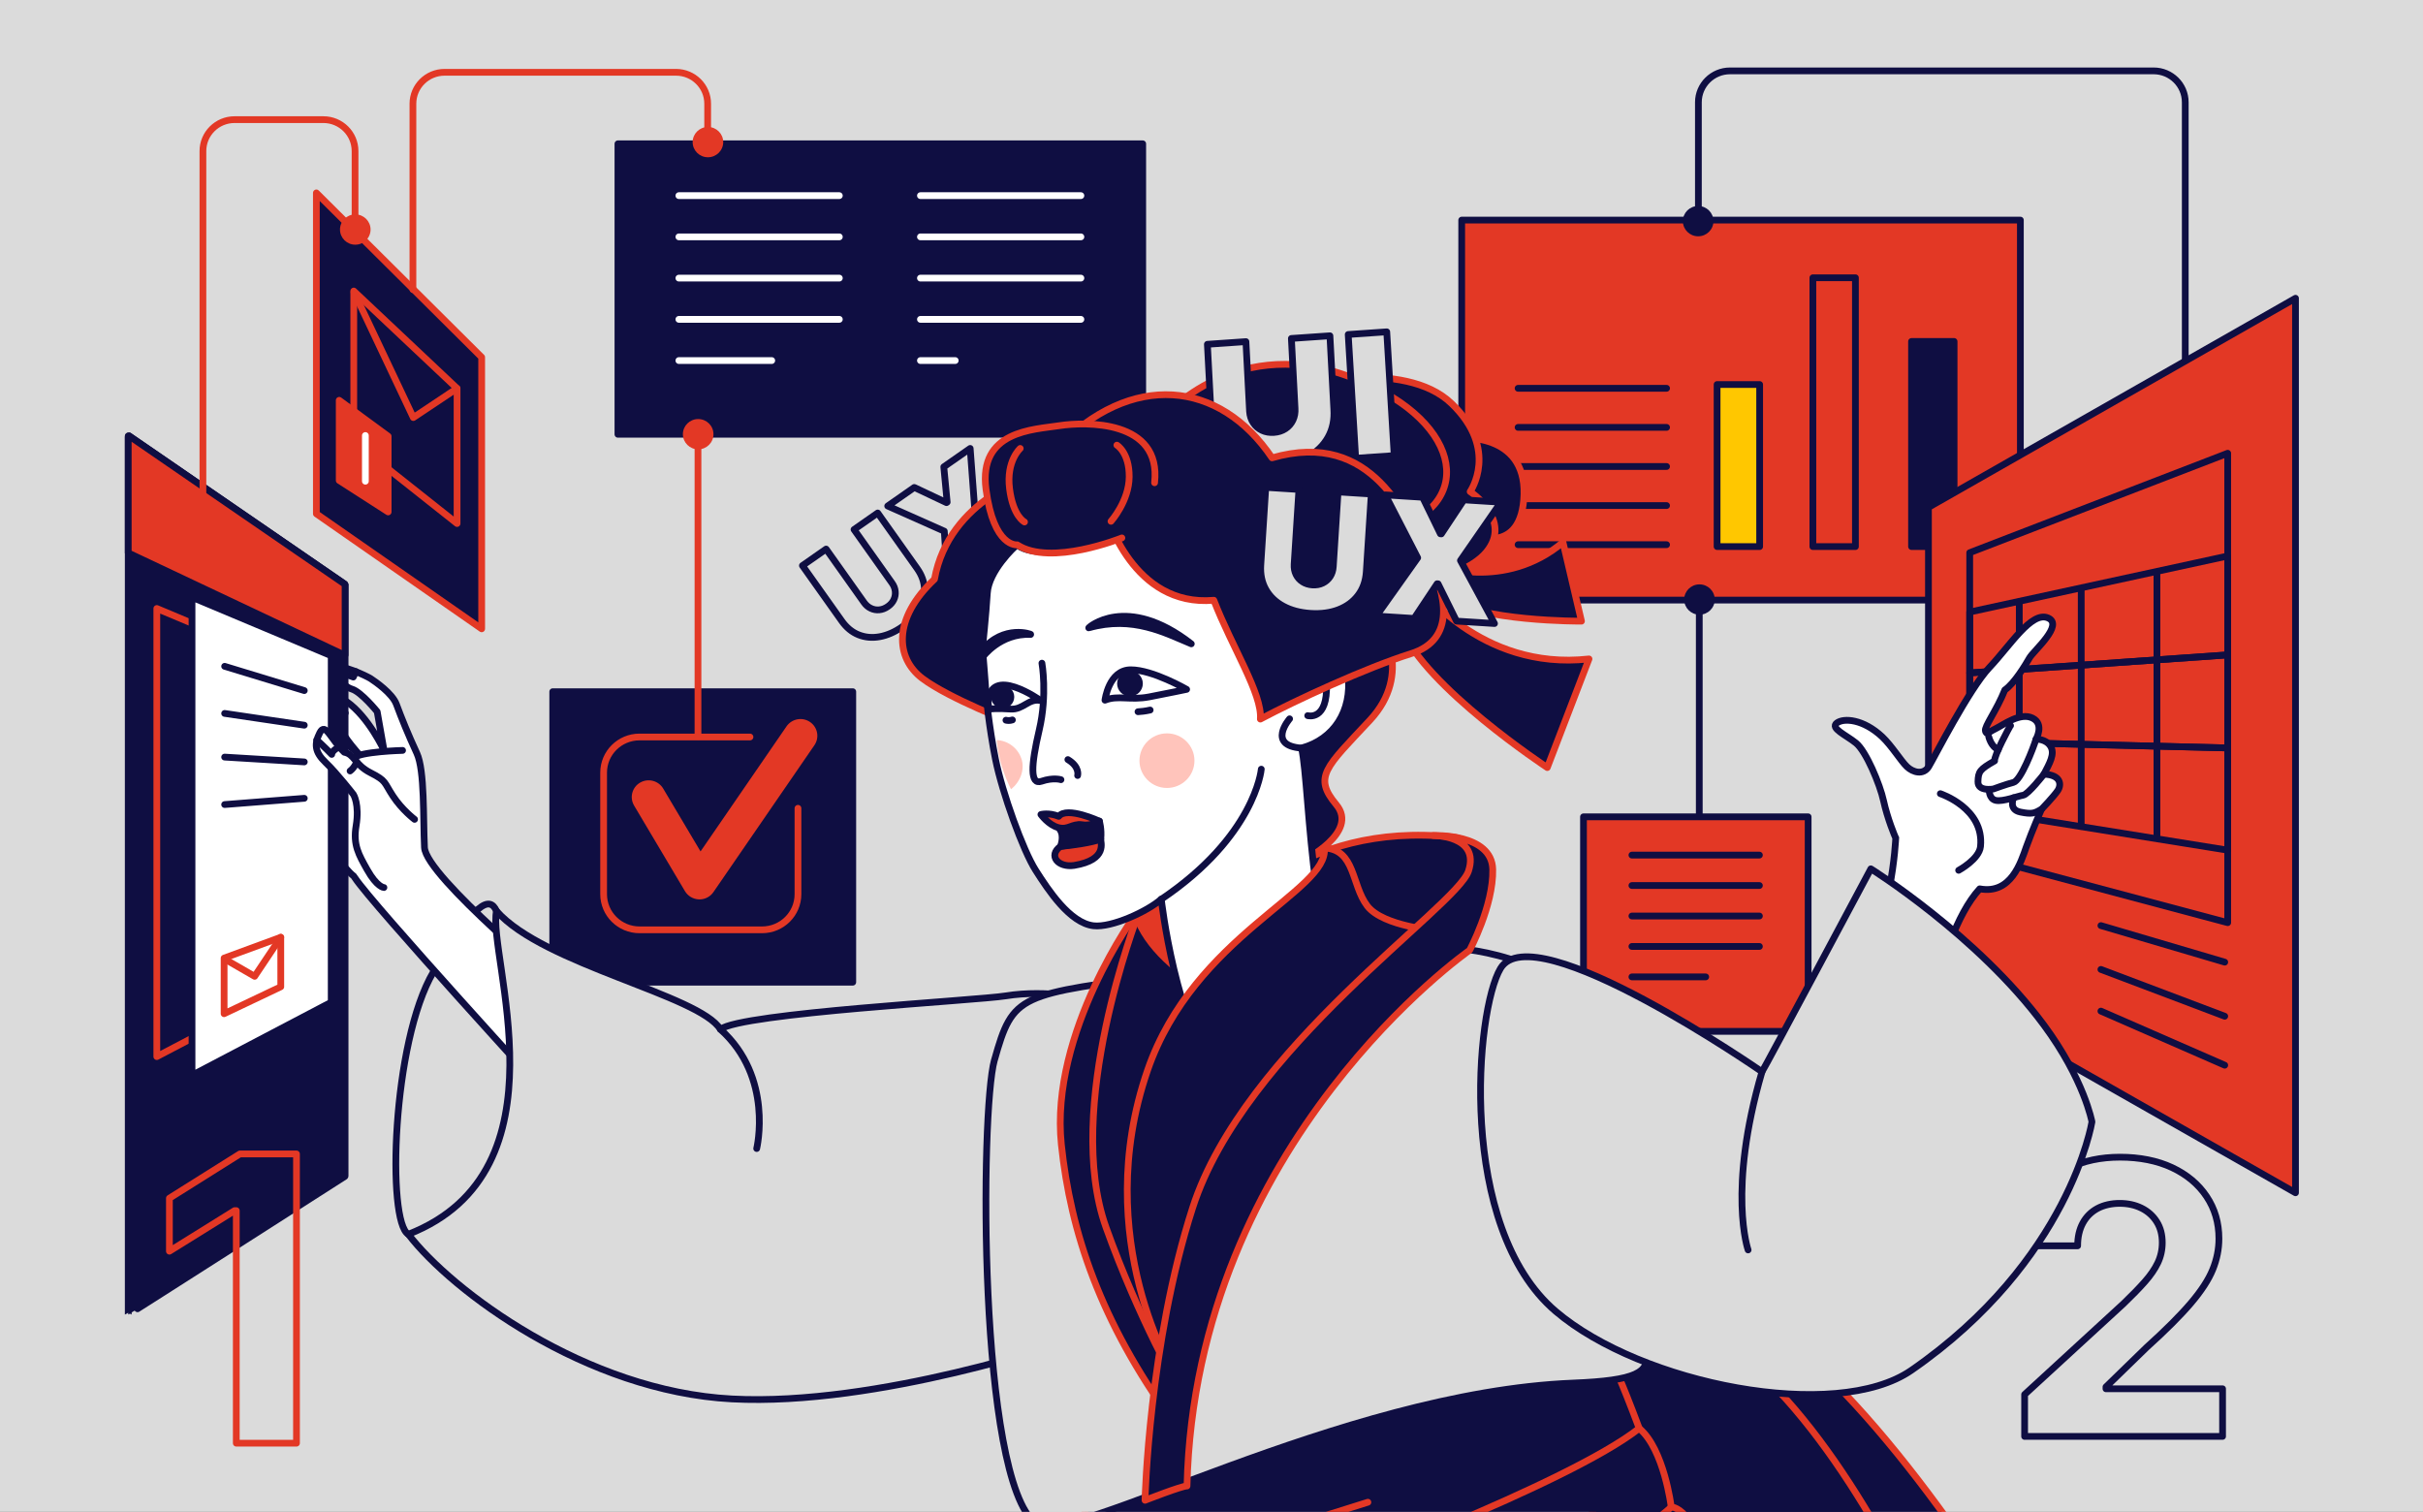<svg width="718" height="448" viewBox="0 0 718 448" fill="none" xmlns="http://www.w3.org/2000/svg">
<rect x="0" y="0" width="718" height="448" fill="#333333" stroke="none"/>
<g clip-path="url(#clip0_182_7130)">
<rect width="718" height="448" fill="#DBDBDB"/>
<path d="M599.948 425.641V413.211L629.238 386.311C631.728 383.921 633.828 381.771 635.528 379.851C637.228 377.941 638.518 376.061 639.408 374.211C640.288 372.361 640.738 370.361 640.738 368.211C640.738 365.821 640.188 363.751 639.088 362.011C637.988 360.271 636.488 358.931 634.588 357.991C632.688 357.051 630.528 356.581 628.118 356.581C625.708 356.581 623.408 357.081 621.528 358.091C619.658 359.101 618.208 360.551 617.188 362.431C616.168 364.321 615.658 366.561 615.658 369.161H599.148C599.148 363.821 600.368 359.181 602.808 355.251C605.248 351.321 608.658 348.281 613.048 346.121C617.438 343.971 622.498 342.891 628.238 342.891C633.978 342.891 639.268 343.921 643.648 345.981C648.028 348.041 651.438 350.891 653.868 354.531C656.308 358.171 657.528 362.341 657.528 367.041C657.528 370.121 656.918 373.161 655.698 376.171C654.478 379.171 652.318 382.501 649.208 386.151C646.098 389.801 641.718 394.181 636.068 399.281L624.058 410.961V411.521H658.608V425.631H599.958L599.948 425.641Z" stroke="#0F0E42" stroke-width="2" stroke-linecap="round" stroke-linejoin="round"/>
<path d="M252.699 204.961H163.789V291.041H252.699V204.961Z" fill="#0F0E42" stroke="#0F0E42" stroke-width="2" stroke-linecap="round" stroke-linejoin="round"/>
<path d="M236.459 239.513V264.963C236.459 270.793 231.699 275.523 225.819 275.523H189.509C183.629 275.523 178.869 270.793 178.869 264.963V228.943C178.869 223.113 183.629 218.383 189.509 218.383H222.239" stroke="#E33825" stroke-width="2" stroke-linecap="round" stroke-linejoin="round"/>
<path d="M207.279 266.502C207.229 266.502 207.169 266.502 207.109 266.502C205.399 266.442 203.839 265.522 202.969 264.062L187.899 238.702C186.499 236.342 187.289 233.302 189.669 231.912C192.049 230.522 195.109 231.302 196.519 233.662L207.589 252.292L233.069 215.232C234.629 212.972 237.739 212.382 240.019 213.932C242.299 215.472 242.889 218.562 241.329 220.822L211.409 264.342C210.479 265.702 208.929 266.512 207.279 266.512V266.502Z" fill="#E33825"/>
<path d="M556.952 560.819C556.952 560.819 566.362 524.869 588.982 532.909C611.602 540.939 618.632 516.739 618.632 516.739C618.632 516.739 513.202 316.709 459.512 399.339C497.442 474.799 556.952 560.829 556.952 560.829V560.819Z" fill="#0F0E42" stroke="#E33825" stroke-width="2" stroke-linecap="round" stroke-linejoin="round"/>
<path d="M512.409 527.79C512.409 527.79 534.759 494.21 549.519 510.25C569.489 531.94 582.979 509.03 582.979 509.03C582.979 509.03 521.809 342.92 451.969 398.84C472.809 458.36 512.409 527.79 512.409 527.79Z" fill="#0F0E42" stroke="#E33825" stroke-width="2" stroke-linecap="round" stroke-linejoin="round"/>
<path d="M598.691 65.219H433.141V177.819H598.691V65.219Z" fill="#E33825" stroke="#0F0E42" stroke-width="2" stroke-linecap="round" stroke-linejoin="round"/>
<path d="M449.851 115.059H493.851" stroke="#0F0E42" stroke-width="2" stroke-linecap="round" stroke-linejoin="round"/>
<path d="M449.851 126.641H493.851" stroke="#0F0E42" stroke-width="2" stroke-linecap="round" stroke-linejoin="round"/>
<path d="M449.851 138.23H493.851" stroke="#0F0E42" stroke-width="2" stroke-linecap="round" stroke-linejoin="round"/>
<path d="M449.851 149.809H493.851" stroke="#0F0E42" stroke-width="2" stroke-linecap="round" stroke-linejoin="round"/>
<path d="M449.851 161.398H493.851" stroke="#0F0E42" stroke-width="2" stroke-linecap="round" stroke-linejoin="round"/>
<path d="M521.431 113.938H508.821V161.958H521.431V113.938Z" fill="#FFC700" stroke="#0F0E42" stroke-width="2" stroke-linecap="round" stroke-linejoin="round"/>
<path d="M579.05 101.18H566.44V161.96H579.05V101.18Z" fill="#0F0E42" stroke="#0F0E42" stroke-width="2" stroke-linecap="round" stroke-linejoin="round"/>
<path d="M549.811 82.309H537.201V161.959H549.811V82.309Z" fill="#E33825" stroke="#0F0E42" stroke-width="2" stroke-linecap="round" stroke-linejoin="round"/>
<path d="M338.619 42.609H183.109V128.689H338.619V42.609Z" fill="#0F0E42" stroke="#0F0E42" stroke-width="2" stroke-linecap="round" stroke-linejoin="round"/>
<path d="M201.169 57.969H248.719" stroke="white" stroke-width="2" stroke-linecap="round" stroke-linejoin="round"/>
<path d="M201.169 70.188H248.719" stroke="white" stroke-width="2" stroke-linecap="round" stroke-linejoin="round"/>
<path d="M201.169 82.41H248.719" stroke="white" stroke-width="2" stroke-linecap="round" stroke-linejoin="round"/>
<path d="M201.169 94.629H248.719" stroke="white" stroke-width="2" stroke-linecap="round" stroke-linejoin="round"/>
<path d="M201.169 106.84H228.689" stroke="white" stroke-width="2" stroke-linecap="round" stroke-linejoin="round"/>
<path d="M272.75 57.969H320.299" stroke="white" stroke-width="2" stroke-linecap="round" stroke-linejoin="round"/>
<path d="M272.75 70.188H320.299" stroke="white" stroke-width="2" stroke-linecap="round" stroke-linejoin="round"/>
<path d="M272.75 82.41H320.299" stroke="white" stroke-width="2" stroke-linecap="round" stroke-linejoin="round"/>
<path d="M272.75 94.629H320.299" stroke="white" stroke-width="2" stroke-linecap="round" stroke-linejoin="round"/>
<path d="M272.75 106.84H283.06" stroke="white" stroke-width="2" stroke-linecap="round" stroke-linejoin="round"/>
<path d="M535.8 242.039H469.23V305.609H535.8V242.039Z" fill="#E33825" stroke="#0F0E42" stroke-width="2" stroke-linecap="round" stroke-linejoin="round"/>
<path d="M483.581 253.379H521.361" stroke="#0F0E42" stroke-width="2" stroke-linecap="round" stroke-linejoin="round"/>
<path d="M483.581 262.398H521.361" stroke="#0F0E42" stroke-width="2" stroke-linecap="round" stroke-linejoin="round"/>
<path d="M483.581 271.43H521.361" stroke="#0F0E42" stroke-width="2" stroke-linecap="round" stroke-linejoin="round"/>
<path d="M483.581 280.449H521.361" stroke="#0F0E42" stroke-width="2" stroke-linecap="round" stroke-linejoin="round"/>
<path d="M483.581 289.469H505.451" stroke="#0F0E42" stroke-width="2" stroke-linecap="round" stroke-linejoin="round"/>
<path d="M680.219 88.379V353.439L571.449 291.599V150.339L680.219 88.379Z" fill="#E33825" stroke="#0F0E42" stroke-width="2" stroke-linecap="round" stroke-linejoin="round"/>
<path d="M660.129 134.309V273.399L583.679 253.029V163.769L660.129 134.309Z" fill="#E33825" stroke="#0F0E42" stroke-width="2" stroke-linecap="round" stroke-linejoin="round"/>
<path d="M660.129 194.058L583.679 199.398V181.358L660.129 164.758V194.058Z" stroke="#0F0E42" stroke-width="2" stroke-linecap="round" stroke-linejoin="round"/>
<path d="M660.129 221.629L583.679 219.739V199.399L660.129 194.059V221.629Z" stroke="#0F0E42" stroke-width="2" stroke-linecap="round" stroke-linejoin="round"/>
<path d="M660.129 251.918L583.679 239.648V219.738L660.129 221.628V251.918Z" stroke="#0F0E42" stroke-width="2" stroke-linecap="round" stroke-linejoin="round"/>
<path d="M659.249 285.1L622.559 274.27" stroke="#0F0E42" stroke-width="2" stroke-linecap="round" stroke-linejoin="round"/>
<path d="M659.249 301.128L622.559 287.258" stroke="#0F0E42" stroke-width="2" stroke-linecap="round" stroke-linejoin="round"/>
<path d="M659.249 315.639L622.559 299.609" stroke="#0F0E42" stroke-width="2" stroke-linecap="round" stroke-linejoin="round"/>
<path d="M639.159 170.27V247.83" stroke="#0F0E42" stroke-width="2" stroke-linecap="round" stroke-linejoin="round"/>
<path d="M616.719 174.688V244.878" stroke="#0F0E42" stroke-width="2" stroke-linecap="round" stroke-linejoin="round"/>
<path d="M598.369 178.34V241.71" stroke="#0F0E42" stroke-width="2" stroke-linecap="round" stroke-linejoin="round"/>
<path d="M140.722 363.711C140.722 363.711 127.402 369.301 121.002 365.741C114.602 362.181 116.132 308.821 128.432 287.991C140.732 267.151 145.082 265.381 147.132 269.951C149.182 274.521 162.502 316.961 160.712 333.731C158.922 350.501 140.732 363.711 140.732 363.711H140.722Z" fill="#DBDBDB" stroke="#0F0E42" stroke-width="2" stroke-linecap="round" stroke-linejoin="round"/>
<path d="M166.602 293.329C166.772 292.989 126.192 259.749 125.782 251.109C125.372 242.469 125.882 228.309 123.532 223.229C120.902 217.529 119.092 213.069 117.462 208.689C116.262 205.439 111.122 201.919 109.852 201.089C108.582 200.259 100.762 196.629 99.672 197.989C98.572 199.349 101.512 203.359 104.272 204.189C107.042 205.019 111.772 210.879 111.772 210.879L113.792 222.329C113.792 222.329 109.272 212.479 102.722 207.899C98.382 206.619 95.972 206.209 92.002 204.819C89.842 205.309 80.702 209.689 79.342 210.379C79.832 214.059 83.332 213.959 86.682 212.719C89.362 211.729 91.052 210.649 91.052 210.649C91.052 210.649 96.322 212.979 99.932 214.489C102.342 219.149 106.452 223.559 106.452 223.559C106.452 223.559 97.682 215.869 94.532 214.889C91.382 213.899 83.242 214.819 83.022 215.129C82.792 215.429 76.382 222.579 76.102 223.219C77.312 225.409 80.992 225.379 86.462 219.939C89.652 220.989 95.032 220.869 95.032 220.869L100.212 226.519C100.212 226.519 92.312 221.349 89.402 222.089C86.372 225.169 83.042 229.409 83.042 229.409C83.042 229.409 82.292 235.159 84.222 238.289C86.152 241.419 88.562 235.869 87.842 230.839C91.432 227.259 92.642 226.649 92.642 226.649L96.272 229.669C96.272 229.669 96.812 232.509 98.002 234.489C94.632 244.409 96.482 250.719 101.222 255.949C105.952 261.179 104.012 258.449 105.202 260.159C110.202 267.829 163.522 326.129 163.522 326.129C163.522 326.129 162.342 301.959 166.592 293.349L166.602 293.329Z" fill="white" stroke="#0F0E42" stroke-width="2" stroke-linecap="round" stroke-linejoin="round"/>
<path d="M119.291 222.359C119.291 222.359 106.421 222.689 104.771 224.669" stroke="#0F0E42" stroke-width="2" stroke-linecap="round" stroke-linejoin="round"/>
<path d="M105.451 198.998C105.231 199.468 104.691 200.618 104.691 200.618L99.421 198.758" stroke="#0F0E42" stroke-width="2" stroke-linecap="round" stroke-linejoin="round"/>
<path d="M84.022 208.141L84.342 210.381L79.952 212.111" stroke="#0F0E42" stroke-width="2" stroke-linecap="round" stroke-linejoin="round"/>
<path d="M79.181 219.488L80.862 221.378L77.811 224.478" stroke="#0F0E42" stroke-width="2" stroke-linecap="round" stroke-linejoin="round"/>
<path d="M83.102 234.828C83.102 234.828 85.402 234.188 85.782 235.348C86.082 236.258 86.522 238.488 86.522 238.488" stroke="#0F0E42" stroke-width="2" stroke-linecap="round" stroke-linejoin="round"/>
<path d="M99.932 214.487C99.932 214.487 101.082 211.767 102.312 211.277" stroke="#0F0E42" stroke-width="2" stroke-linecap="round" stroke-linejoin="round"/>
<path d="M98.012 234.468C98.012 234.468 99.192 234.148 101.962 234.778L98.012 234.468Z" fill="#E33825"/>
<path d="M98.012 234.468C98.012 234.468 99.192 234.148 101.962 234.778" stroke="#0F0E42" stroke-width="2" stroke-linecap="round" stroke-linejoin="round"/>
<path d="M102.03 173.219L38.23 129.379V162.049L102.03 192.189V173.219Z" fill="white" stroke="#0F0E42" stroke-width="2" stroke-linecap="round" stroke-linejoin="round"/>
<path d="M38 389.538V129.378C38 129.248 38.1 129.148 38.23 129.148L102.03 172.988C102.16 172.988 102.26 173.088 102.26 173.218V348.438C102.26 348.498 102.24 348.558 102.19 348.598C102.14 348.638 38 389.658 38 389.538Z" fill="#0F0E42" stroke="#0F0E42" stroke-width="2" stroke-linecap="round" stroke-linejoin="round"/>
<path d="M102.03 194.09L38.23 163.95C38.1 163.95 38 163.94 38 163.93V129.18C38 129.18 38.1 129.16 38.23 129.16L102.03 173C102.16 173 102.26 173.01 102.26 173.02V194.07C102.26 194.07 102.24 194.08 102.19 194.09C102.14 194.1 102.09 194.09 102.03 194.09Z" fill="#E33825" stroke="#0F0E42" stroke-width="2" stroke-linecap="round" stroke-linejoin="round"/>
<path d="M322.85 296.119C322.85 296.119 310.55 293.069 298 295.099C289.53 296.469 219.62 300.179 213.47 305.009C207.32 294.849 161.04 285.809 147.13 269.949C144.31 282.909 169.16 346.939 121 365.739C133.81 382.509 173.59 412.239 216.88 414.529C260.17 416.819 316.87 397.219 316.87 397.219L322.86 296.119H322.85Z" fill="#DBDBDB" stroke="#0F0E42" stroke-width="2" stroke-linecap="round" stroke-linejoin="round"/>
<path d="M321.041 438.999C321.041 438.999 320.721 461.309 328.221 465.529C320.181 471.589 322.101 484.159 328.981 489.449C315.261 499.809 328.661 510.939 328.661 510.939C328.661 510.939 449.391 520.479 507.111 481.259C505.951 446.529 495.231 446.539 495.231 446.539C495.231 446.539 493.121 429.399 485.751 423.259C479.911 407.709 478.361 405.109 478.361 405.109C478.361 405.109 383.311 398.099 321.041 439.019V438.999Z" fill="#0F0E42" stroke="#E33825" stroke-width="2" stroke-linecap="round" stroke-linejoin="round"/>
<path d="M294.671 314.159C300.221 294.419 301.661 294.619 347.321 288.709C392.991 282.789 427.321 280.699 427.321 280.699C427.321 280.699 458.241 281.159 468.021 299.059C474.081 310.139 470.831 319.319 478.081 369.379C482.541 400.189 503.531 408.329 466.221 409.829C397.201 412.599 316.471 458.699 306.951 451.459C289.781 438.409 290.461 329.079 294.661 314.159H294.671Z" fill="#DBDBDB" stroke="#0F0E42" stroke-width="2" stroke-linecap="round" stroke-linejoin="round"/>
<path d="M336.671 270.676C336.671 270.676 310.991 305.816 314.511 339.176C317.241 365.056 326.041 391.556 347.411 421.016C346.631 382.616 370.351 263.286 370.351 263.286C370.351 263.286 362.741 259.756 336.671 270.676Z" fill="#0F0E42" stroke="#E33825" stroke-width="2" stroke-linecap="round" stroke-linejoin="round"/>
<path d="M363.291 272.73C363.291 272.73 384.301 243.1 430.561 248.04C438.381 248.87 440.281 258.84 435.261 269.22C430.241 279.59 403.511 304.22 403.511 304.22L363.301 272.74L363.291 272.73Z" fill="#0F0E42" stroke="#E33825" stroke-width="2" stroke-linecap="round" stroke-linejoin="round"/>
<path d="M337.291 270.818C337.001 271.788 315.081 328.358 327.741 363.688C337.511 390.968 349.401 411.588 349.401 411.588L367.601 345.978C367.601 345.978 357.941 292.848 346.311 267.598C339.571 268.958 337.291 270.828 337.291 270.828V270.818Z" fill="#0F0E42" stroke="#E33825" stroke-width="2" stroke-linecap="round" stroke-linejoin="round"/>
<path d="M336.431 270.739C336.111 269.779 374.141 254.229 389.111 259.509C399.671 279.179 394.481 289.289 394.481 289.289L375.761 301.549C375.761 301.549 343.231 291.119 336.431 270.729V270.739Z" fill="#E33825" stroke="#E33825" stroke-width="2" stroke-linecap="round" stroke-linejoin="round"/>
<path d="M405.341 445.137C405.341 445.137 338.181 466.667 328.221 465.517" stroke="#E33825" stroke-width="2" stroke-linecap="round" stroke-linejoin="round"/>
<path d="M390.611 467.278C390.611 467.278 464.631 439.858 485.751 423.238" stroke="#E33825" stroke-width="2" stroke-linecap="round" stroke-linejoin="round"/>
<path d="M495.241 446.527C495.241 446.527 482.581 460.727 415.881 482.327" stroke="#E33825" stroke-width="2" stroke-linecap="round" stroke-linejoin="round"/>
<path d="M425.381 167.48C425.381 167.48 445.801 175.31 463.151 160.68C467.851 180.67 468.631 184.06 468.631 184.06C468.631 184.06 438.181 184.27 427.481 176.85C416.771 169.43 425.381 167.48 425.381 167.48Z" fill="#0F0E42" stroke="#E33825" stroke-width="2" stroke-linecap="round" stroke-linejoin="round"/>
<path d="M253.071 156.908L260.091 152.008L271.751 168.428C273.141 170.378 273.861 172.398 273.941 174.478C274.011 176.558 273.481 178.568 272.361 180.508C271.231 182.448 269.561 184.188 267.351 185.738C265.141 187.288 262.891 188.268 260.671 188.668C258.451 189.068 256.371 188.878 254.431 188.108C252.491 187.338 250.831 185.968 249.441 184.018L237.781 167.598L244.801 162.698L256.031 178.518C256.591 179.308 257.271 179.898 258.071 180.268C258.861 180.648 259.701 180.788 260.581 180.698C261.461 180.608 262.291 180.288 263.091 179.728C263.901 179.168 264.491 178.488 264.861 177.708C265.231 176.918 265.381 176.098 265.291 175.228C265.201 174.358 264.881 173.528 264.311 172.738L253.081 156.918L253.071 156.908Z" fill="#DBDBDB" stroke="#0F0E42" stroke-width="2" stroke-linecap="round" stroke-linejoin="round"/>
<path d="M270.941 144.439L280.471 148.939L280.671 148.799L279.671 138.339L287.491 132.879L288.861 151.089L305.981 158.299L297.951 163.899L288.161 159.359L287.961 159.499L288.971 170.179L280.991 175.749L279.821 157.399L263.051 149.939L270.921 144.439H270.941Z" fill="#DBDBDB" stroke="#0F0E42" stroke-width="2" stroke-linecap="round" stroke-linejoin="round"/>
<path d="M432.281 129.797C432.281 129.797 452.111 127.957 451.601 146.497C451.091 165.037 436.071 158.477 436.071 158.477L432.281 129.797Z" fill="#0F0E42" stroke="#E33825" stroke-width="2" stroke-linecap="round" stroke-linejoin="round"/>
<path d="M383.501 114.358C383.501 114.358 415.991 105.908 430.161 119.588C444.341 133.268 435.651 145.678 435.651 145.678C435.651 145.678 448.341 154.058 440.441 163.598C432.541 173.138 406.281 175.248 406.281 175.248L383.501 114.358Z" fill="#0F0E42" stroke="#E33825" stroke-width="2" stroke-linecap="round" stroke-linejoin="round"/>
<path d="M343.671 124.718C343.671 124.718 364.501 99.078 398.781 111.208C433.071 123.338 437.891 149.048 413.111 156.628C388.331 164.208 343.671 124.718 343.671 124.718Z" fill="#0F0E42" stroke="#E33825" stroke-width="2" stroke-linecap="round" stroke-linejoin="round"/>
<path d="M382.671 100.29L394.091 99.5L395.241 121.18C395.461 124.36 394.891 127.16 393.531 129.58C392.171 132 390.171 133.94 387.531 135.38C384.891 136.83 381.781 137.67 378.171 137.92C374.541 138.17 371.321 137.76 368.511 136.7C365.701 135.63 363.451 133.99 361.781 131.78C360.101 129.57 359.151 126.88 358.931 123.7L357.781 102.02L369.201 101.23L370.281 121.93C370.371 123.22 370.741 124.35 371.391 125.32C372.041 126.29 372.891 127.03 373.951 127.53C375.011 128.03 376.191 128.23 377.491 128.14C378.801 128.05 379.951 127.68 380.921 127.04C381.891 126.4 382.631 125.55 383.131 124.5C383.631 123.45 383.841 122.28 383.751 120.99L382.671 100.29Z" fill="#DBDBDB" stroke="#0F0E42" stroke-width="2" stroke-linecap="round" stroke-linejoin="round"/>
<path d="M410.931 98.328L413.141 134.998L401.721 135.788L399.511 99.118L410.931 98.328Z" fill="#DBDBDB" stroke="#0F0E42" stroke-width="2" stroke-linecap="round" stroke-linejoin="round"/>
<path d="M420.421 173.328C420.421 173.328 438.391 198.878 470.861 195.258C460.301 222.788 458.501 227.438 458.501 227.438C458.501 227.438 422.101 203.488 415.351 186.148C408.601 168.808 420.431 173.328 420.431 173.328H420.421Z" fill="#0F0E42" stroke="#E33825" stroke-width="2" stroke-linecap="round" stroke-linejoin="round"/>
<path d="M408.951 184.709C408.951 184.709 418.971 199.449 405.921 213.429C392.871 227.409 389.081 230.179 395.971 238.419C402.851 246.659 386.291 254.929 386.291 254.929C386.291 254.929 370.891 221.019 378.241 195.179C385.591 169.339 408.951 184.699 408.951 184.699V184.709Z" fill="#0F0E42" stroke="#E33825" stroke-width="2" stroke-linecap="round" stroke-linejoin="round"/>
<path d="M306.591 140.617C306.591 140.617 281.231 147.697 276.911 171.637C264.451 183.327 265.341 195.037 273.341 201.047C281.341 207.057 300.371 214.317 300.371 214.317C300.371 214.317 325.581 159.327 306.591 140.617Z" fill="#0F0E42" stroke="#E33825" stroke-width="2" stroke-linecap="round" stroke-linejoin="round"/>
<path d="M344.111 266.439C340.021 270.069 329.351 274.949 324.031 274.319C317.021 273.489 310.681 263.809 306.901 257.889C303.121 251.969 296.981 234.839 295.001 225.029C293.021 215.219 292.151 205.779 292.121 204.599C292.091 203.419 291.141 192.019 291.141 192.019C291.141 192.019 292.181 182.269 292.571 175.739C292.971 169.209 300.591 161.999 301.411 161.419C301.411 161.419 306.351 167.389 332.441 159.379C341.061 169.529 347.391 175.669 359.681 177.849C373.261 198.839 375.951 211.359 375.951 211.359C375.951 211.359 387.821 203.539 399.481 200.199C400.621 210.629 395.321 219.029 385.671 221.659C388.401 232.999 388.111 294.349 404.981 298.039C395.451 307.309 367.061 346.769 362.661 360.019C355.941 354.859 371.211 331.399 361.491 319.739C348.311 303.949 344.111 266.419 344.111 266.419V266.439Z" fill="white" stroke="#0F0E42" stroke-width="2" stroke-linecap="round" stroke-linejoin="round"/>
<path d="M327.431 207.479C327.431 207.479 328.541 198.489 335.061 198.469C341.581 198.449 351.631 204.269 351.631 204.269C351.631 204.269 346.221 205.409 340.531 206.499C334.841 207.589 331.391 205.929 327.431 207.479Z" stroke="#0F0E42" stroke-width="2" stroke-linecap="round" stroke-linejoin="round"/>
<path d="M308.431 207.617C308.431 207.617 293.031 196.587 292.831 208.537L293.121 210.117C293.121 210.117 295.511 209.817 299.391 210.107C303.281 210.397 304.761 206.797 308.431 207.607V207.617Z" stroke="#0F0E42" stroke-width="2" stroke-linecap="round" stroke-linejoin="round"/>
<path d="M308.751 196.508C308.751 196.508 310.421 205.838 307.951 216.328C305.491 226.818 305.201 232.668 308.611 231.508C312.171 230.298 314.391 231.038 314.391 231.038" stroke="#0F0E42" stroke-width="2" stroke-linecap="round" stroke-linejoin="round"/>
<path d="M319.331 229.798C319.331 229.798 320.071 227.268 316.441 225.078" stroke="#0F0E42" stroke-width="2" stroke-linecap="round" stroke-linejoin="round"/>
<path d="M322.621 186.046C322.271 186.146 333.711 175.706 353.011 190.776C345.351 187.626 335.741 182.316 322.621 186.046Z" fill="#0F0E42" stroke="#0F0E42" stroke-width="2" stroke-linecap="round" stroke-linejoin="round"/>
<path d="M305.411 187.988C305.911 188.008 297.391 184.838 291.001 192.728C291.581 194.108 291.181 194.718 291.181 194.718C291.181 194.718 296.311 187.588 305.411 187.998V187.988Z" fill="#0F0E42" stroke="#0F0E42" stroke-width="2" stroke-linecap="round" stroke-linejoin="round"/>
<path d="M382.141 213C382.141 213 375.281 220.9 385.671 221.68" stroke="#0F0E42" stroke-width="2" stroke-linecap="round" stroke-linejoin="round"/>
<path d="M387.511 212.059C387.511 212.059 393.491 213.739 393.081 202.609" stroke="#0F0E42" stroke-width="2" stroke-linecap="round" stroke-linejoin="round"/>
<path d="M373.751 227.918C373.731 228.298 371.721 247.868 344.071 266.498" stroke="#0F0E42" stroke-width="2" stroke-linecap="round" stroke-linejoin="round"/>
<path d="M345.801 233.489C350.302 233.489 353.951 229.867 353.951 225.399C353.951 220.931 350.302 217.309 345.801 217.309C341.3 217.309 337.651 220.931 337.651 225.399C337.651 229.867 341.3 233.489 345.801 233.489Z" fill="#FFC4BB"/>
<path d="M302.651 224.729C303.811 228.079 302.251 231.799 299.581 233.869C297.491 229.709 295.771 224.519 295.371 219.289C298.591 219.459 301.531 221.529 302.641 224.739L302.651 224.729Z" fill="#FFC4BB"/>
<path d="M327.901 152.397C327.901 152.397 335.621 180.017 359.691 177.867C365.091 191.817 374.081 205.657 373.481 213.077C383.971 207.507 404.851 197.857 418.131 193.687C431.401 189.517 428.821 176.247 422.931 165.077C417.041 153.907 406.981 126.997 376.941 135.667C361.491 112.737 335.301 109.647 312.681 133.257C311.981 138.937 327.911 152.397 327.911 152.397H327.901Z" fill="#0F0E42" stroke="#E33825" stroke-width="2" stroke-linecap="round" stroke-linejoin="round"/>
<path d="M332.441 159.396C332.441 159.396 311.371 167.946 301.411 161.436C301.411 161.436 294.461 162.366 292.181 144.976C289.891 127.586 306.181 127.336 313.891 126.136C321.601 124.936 344.241 124.356 342.131 143.046" fill="#0F0E42"/>
<path d="M332.441 159.396C332.441 159.396 311.371 167.946 301.411 161.436C301.411 161.436 294.461 162.366 292.181 144.976C289.891 127.586 306.181 127.336 313.891 126.136C321.601 124.936 344.241 124.356 342.131 143.046" stroke="#E33825" stroke-width="2" stroke-linecap="round" stroke-linejoin="round"/>
<path d="M396.521 145.768L406.351 146.388L404.871 169.408C404.691 172.148 403.891 174.468 402.441 176.378C401.001 178.288 399.071 179.708 396.651 180.648C394.231 181.578 391.481 181.948 388.381 181.758C385.261 181.558 382.561 180.848 380.281 179.618C378.001 178.388 376.281 176.738 375.101 174.658C373.931 172.578 373.431 170.178 373.601 167.438L375.081 144.418L384.911 145.038L383.491 167.208C383.421 168.318 383.601 169.328 384.041 170.228C384.481 171.128 385.121 171.858 385.971 172.398C386.821 172.948 387.801 173.258 388.921 173.328C390.051 173.398 391.071 173.218 391.971 172.778C392.871 172.338 393.601 171.708 394.151 170.868C394.701 170.028 395.011 169.048 395.081 167.938L396.501 145.768H396.521Z" fill="#DBDBDB" stroke="#0F0E42" stroke-width="2" stroke-linecap="round" stroke-linejoin="round"/>
<path d="M421.561 147.348L426.831 158.178L427.111 158.198L433.791 148.118L444.751 148.808L432.771 166.088L442.861 184.758L431.611 184.048L426.141 172.998L425.861 172.978L419.021 183.258L407.841 182.548L420.101 165.288L410.501 146.648L421.541 147.348H421.561Z" fill="#DBDBDB" stroke="#0F0E42" stroke-width="2" stroke-linecap="round" stroke-linejoin="round"/>
<path d="M348.231 407.65C348.231 407.65 322.761 367.19 340.061 317.11C353.871 277.12 393.971 263.99 392.431 251.27C401.671 251.71 400.421 262.26 405.171 268.45C409.931 274.65 426.201 275.81 426.201 275.81C426.201 275.81 352.461 342.96 348.221 407.64L348.231 407.65Z" fill="#0F0E42" stroke="#E33825" stroke-width="2" stroke-linecap="round" stroke-linejoin="round"/>
<path d="M339.301 444.547C339.301 444.547 340.421 398.157 353.431 357.827C368.651 310.647 431.651 268.737 435.151 258.117C438.651 247.497 424.721 247.577 424.721 247.577C424.721 247.577 442.101 246.847 442.341 257.617C442.581 268.387 435.481 281.587 435.481 281.587C435.481 281.587 354.221 338.137 351.741 440.327C350.291 440.257 339.311 444.557 339.311 444.557L339.301 444.547Z" fill="#0F0E42" stroke="#E33825" stroke-width="2" stroke-linecap="round" stroke-linejoin="round"/>
<path d="M334.841 206.337C336.945 206.337 338.651 204.645 338.651 202.557C338.651 200.47 336.945 198.777 334.841 198.777C332.737 198.777 331.031 200.47 331.031 202.557C331.031 204.645 332.737 206.337 334.841 206.337Z" fill="#0F0E42"/>
<path d="M297.111 209.918C299.011 209.918 300.551 208.391 300.551 206.508C300.551 204.624 299.011 203.098 297.111 203.098C295.211 203.098 293.671 204.624 293.671 206.508C293.671 208.391 295.211 209.918 297.111 209.918Z" fill="#0F0E42"/>
<path d="M337.221 210.898C338.091 210.858 339.331 210.728 340.821 210.398" stroke="#0F0E42" stroke-width="2" stroke-linecap="round" stroke-linejoin="round"/>
<path d="M298.091 213.408C298.561 213.528 299.231 213.578 300.001 213.328" stroke="#0F0E42" stroke-width="2" stroke-linecap="round" stroke-linejoin="round"/>
<path d="M302.321 132.879C302.321 132.879 298.111 136.599 299.161 144.819C300.201 153.039 303.591 154.669 303.591 154.669" stroke="#E33825" stroke-width="2" stroke-linecap="round" stroke-linejoin="round"/>
<path d="M330.961 131.906C330.961 131.906 334.661 134.066 334.611 141.286C334.561 148.506 329.221 154.466 329.221 154.466" stroke="#E33825" stroke-width="2" stroke-linecap="round" stroke-linejoin="round"/>
<path d="M326.191 248.609C326.061 249.459 328.431 254.759 318.301 256.439C313.471 257.159 310.521 253.489 314.231 250.819C323.861 249.859 326.191 248.609 326.191 248.609Z" fill="#E33825" stroke="#0F0E42" stroke-width="2" stroke-linecap="round" stroke-linejoin="round"/>
<path d="M325.771 243.308C325.771 243.308 323.521 244.818 320.601 244.398C317.681 243.968 316.611 245.998 313.661 245.248C310.711 244.498 308.451 241.348 308.451 241.348C308.451 241.348 310.831 240.708 313.721 241.898C316.151 238.828 325.771 243.318 325.771 243.318V243.308Z" fill="#E33825" stroke="#0F0E42" stroke-width="2" stroke-linecap="round" stroke-linejoin="round"/>
<path d="M224.229 340.328C224.229 340.328 229.349 319.238 213.469 305.008" stroke="#0F0E42" stroke-width="2" stroke-linecap="round" stroke-linejoin="round"/>
<path d="M561.77 248.278C561.55 248.058 559.25 242.348 558.16 237.348C557.07 232.338 552.95 222.568 549.97 220.168C546.99 217.768 542.25 215.788 544.3 214.238C546.35 212.688 552.13 213.058 557.76 218.338C560.64 221.088 563.27 225.448 565.07 227.178C566.86 228.908 569.95 229.738 571.52 227.178C573.1 224.608 583.45 204.188 589.53 197.778C595.61 191.368 601.96 181.058 606.84 183.088C611.72 185.118 602.62 192.808 601.4 194.938C600.18 197.068 596.93 202.478 594.08 204.448C591.67 210.498 587.95 215.318 588.33 216.598C588.71 217.878 588.99 217.088 591.34 215.928C593.69 214.768 598.67 210.988 602.28 212.778C605.89 214.568 603.32 219.048 603.32 219.048C603.32 219.048 606.19 218.858 607.62 221.108C609.05 223.358 607.29 226.268 605.67 229.408C610.75 229.598 610.93 232.538 609.76 234.278C608.59 236.018 604.93 239.828 604.93 239.828C604.93 239.828 602.12 246.278 600.47 250.898C598.83 255.518 595.94 265.098 586.64 263.378C572.79 278.528 568.41 322.008 568.41 322.008C568.41 322.008 539.1 296.458 549.36 288.048C560.64 275.858 561.76 248.288 561.76 248.288L561.77 248.278Z" fill="white" stroke="#0F0E42" stroke-width="2" stroke-linecap="round" stroke-linejoin="round"/>
<path d="M595.78 215.008C595.47 215.308 590.82 224.058 591.06 225.468C586.66 227.998 586.21 228.608 586.13 231.628C586.05 234.648 590.7 233.788 590.7 233.788C590.7 233.788 594.47 232.388 596.64 231.838C598.81 231.298 602.46 221.828 603.33 219.038" stroke="#0F0E42" stroke-width="2" stroke-linecap="round" stroke-linejoin="round"/>
<path d="M589.45 233.898C589.45 233.898 589.29 236.698 591.41 237.168C593.52 237.628 598.05 235.848 599.51 235.638C600.97 235.438 605.68 229.398 605.68 229.398" stroke="#0F0E42" stroke-width="2" stroke-linecap="round" stroke-linejoin="round"/>
<path d="M596.7 236.379C596.7 236.379 595.05 239.879 598.66 240.619C602.27 241.359 602.89 240.929 604.94 239.819" stroke="#0F0E42" stroke-width="2" stroke-linecap="round" stroke-linejoin="round"/>
<path d="M589.32 218.32C589.32 218.32 590.04 221.37 592.16 222.08" stroke="#0F0E42" stroke-width="2" stroke-linecap="round" stroke-linejoin="round"/>
<path d="M574.97 235.18C574.97 235.18 588.03 239.47 586.88 250.82C586.5 254.6 580.4 257.89 580.4 257.89" stroke="#0F0E42" stroke-width="2" stroke-linecap="round" stroke-linejoin="round"/>
<path d="M522.13 317.579C522.72 316.819 554.38 257.449 554.38 257.449C554.38 257.449 586 277.169 605.64 303.709C617.62 319.889 619.9 332.419 619.9 332.419C619.9 332.419 613.31 373.599 566.38 406.049C543.97 421.549 486.39 410.199 461 388.569C431.63 363.549 437.25 299.309 444.64 286.959C454.43 270.619 522.13 317.579 522.13 317.579Z" fill="#DBDBDB" stroke="#0F0E42" stroke-width="2" stroke-linecap="round" stroke-linejoin="round"/>
<path d="M518.01 370.378C518.01 370.378 511.82 352.908 522.13 317.578" stroke="#0F0E42" stroke-width="2" stroke-linecap="round" stroke-linejoin="round"/>
<path d="M85.139 196.539L46.469 180.309V313.089L85.139 292.799C85.139 292.799 85.139 195.429 85.139 196.539Z" fill="#0F0E42" stroke="#E33825" stroke-width="2" stroke-linecap="round" stroke-linejoin="round"/>
<path d="M98.148 194.302L56.898 176.992V318.622L98.148 296.982C98.148 296.982 98.148 193.122 98.148 194.302Z" fill="white" stroke="#0F0E42" stroke-width="2" stroke-linecap="round" stroke-linejoin="round"/>
<path d="M90.17 204.631L66.57 197.441" stroke="#0F0E42" stroke-width="2" stroke-linecap="round" stroke-linejoin="round"/>
<path d="M90.17 214.888L66.57 211.398" stroke="#0F0E42" stroke-width="2" stroke-linecap="round" stroke-linejoin="round"/>
<path d="M90.17 225.77L66.57 224.34" stroke="#0F0E42" stroke-width="2" stroke-linecap="round" stroke-linejoin="round"/>
<path d="M90.17 236.551L66.57 238.401" stroke="#0F0E42" stroke-width="2" stroke-linecap="round" stroke-linejoin="round"/>
<path d="M325.771 243.309C325.771 243.309 326.501 245.699 326.191 248.609C321.671 249.709 314.231 250.819 314.231 250.819C314.231 250.819 315.501 247.809 314.051 245.769C316.671 245.609 317.461 245.009 318.961 244.589C320.461 244.169 322.441 244.889 323.671 244.719C324.901 244.549 325.791 243.319 325.791 243.319L325.771 243.309Z" fill="#0F0E42" stroke="#0F0E42" stroke-width="2" stroke-linecap="round" stroke-linejoin="round"/>
<path d="M142.73 105.85V186.33L93.75 152.25V57.16L142.73 105.85Z" fill="#0F0E42" stroke="#E33825" stroke-width="2" stroke-linecap="round" stroke-linejoin="round"/>
<path d="M135.44 115.088V155.128L104.83 130.868V86.238L135.44 115.088Z" fill="#0F0E42" stroke="#E33825" stroke-width="2" stroke-linecap="round" stroke-linejoin="round"/>
<path d="M104.9 86.551L122.48 123.731L135.44 115.091" stroke="#E33825" stroke-width="2" stroke-linecap="round" stroke-linejoin="round"/>
<path d="M115.02 129.271L100.52 118.621V142.371L115.02 151.691V129.271Z" fill="#E33825" stroke="#E33825" stroke-width="2" stroke-linecap="round" stroke-linejoin="round"/>
<path d="M108.27 129.051V142.591" stroke="white" stroke-width="2" stroke-linecap="round" stroke-linejoin="round"/>
<path d="M122.359 85.812V30.732C122.359 25.592 126.559 21.422 131.739 21.422H200.319C205.499 21.422 209.699 25.592 209.699 30.732V38.962" stroke="#E33825" stroke-width="2" stroke-linecap="round" stroke-linejoin="round"/>
<path d="M209.78 46.601C212.281 46.601 214.31 44.591 214.31 42.111C214.31 39.631 212.281 37.621 209.78 37.621C207.278 37.621 205.25 39.631 205.25 42.111C205.25 44.591 207.278 46.601 209.78 46.601Z" fill="#E33825"/>
<path d="M206.83 218.173V131.812" stroke="#E33825" stroke-width="2" stroke-linecap="round" stroke-linejoin="round"/>
<path d="M206.889 133.152C209.391 133.152 211.419 131.142 211.419 128.662C211.419 126.182 209.391 124.172 206.889 124.172C204.388 124.172 202.359 126.182 202.359 128.662C202.359 131.142 204.388 133.152 206.889 133.152Z" fill="#E33825"/>
<path d="M503.541 180.789V241.649" stroke="#0F0E42" stroke-width="2" stroke-linecap="round" stroke-linejoin="round"/>
<path d="M503.6 182.14C506.102 182.14 508.13 180.13 508.13 177.65C508.13 175.17 506.102 173.16 503.6 173.16C501.098 173.16 499.07 175.17 499.07 177.65C499.07 180.13 501.098 182.14 503.6 182.14Z" fill="#0F0E42"/>
<path d="M647.55 106.82V30.31C647.55 25.17 643.35 21 638.17 21H512.66C507.48 21 503.28 25.17 503.28 30.31V62.39" stroke="#0F0E42" stroke-width="2" stroke-linecap="round" stroke-linejoin="round"/>
<path d="M503.21 70.019C505.712 70.019 507.74 68.009 507.74 65.529C507.74 63.049 505.712 61.039 503.21 61.039C500.708 61.039 498.68 63.049 498.68 65.529C498.68 68.009 500.708 70.019 503.21 70.019Z" fill="#0F0E42"/>
<path d="M60.129 151.589V44.759C60.129 39.619 64.329 35.449 69.509 35.449H95.829C101.009 35.449 105.209 39.619 105.209 44.759V64.869" stroke="#E33825" stroke-width="2" stroke-linecap="round" stroke-linejoin="round"/>
<path d="M105.279 72.507C107.781 72.507 109.809 70.497 109.809 68.017C109.809 65.538 107.781 63.527 105.279 63.527C102.777 63.527 100.749 65.538 100.749 68.017C100.749 70.497 102.777 72.507 105.279 72.507Z" fill="#E33825"/>
<path d="M66.41 283.9V300.38L83.2 292.4V277.73L66.41 283.9Z" stroke="#E33825" stroke-width="2" stroke-linecap="round" stroke-linejoin="round"/>
<path d="M66.67 284.24L75.46 289.3L83.2 277.73" stroke="#E33825" stroke-width="2" stroke-linecap="round" stroke-linejoin="round"/>
<path d="M122.851 242.79C122.851 242.79 119.151 240 116.441 235.87C113.731 231.74 114.551 231.4 109.811 228.99C105.071 226.58 105.021 223.45 102.021 222.91C97.891 218.92 96.421 213.87 94.761 217.14C93.101 220.4 93.191 222.79 96.511 225.96C99.841 229.13 104.731 235.42 104.731 235.42C104.731 235.42 106.591 238.31 105.521 244.73C104.571 250.38 106.341 253.29 108.801 257.69C111.731 262.92 113.761 262.99 113.761 262.99" fill="white"/>
<path d="M122.851 242.79C122.851 242.79 119.151 240 116.441 235.87C113.731 231.74 114.551 231.4 109.811 228.99C105.071 226.58 105.021 223.45 102.021 222.91C97.891 218.92 96.421 213.87 94.761 217.14C93.101 220.4 93.191 222.79 96.511 225.96C99.841 229.13 104.731 235.42 104.731 235.42C104.731 235.42 106.591 238.31 105.521 244.73C104.571 250.38 106.341 253.29 108.801 257.69C111.731 262.92 113.761 262.99 113.761 262.99" stroke="#0F0E42" stroke-width="2" stroke-linecap="round" stroke-linejoin="round"/>
<path d="M100.531 221.302C100.531 221.302 98.351 222.332 98.301 223.542C96.161 221.332 93.851 219.242 93.851 219.242" stroke="#0F0E42" stroke-width="2" stroke-linecap="round" stroke-linejoin="round"/>
<path d="M105.721 225.77C105.721 225.77 105.001 227.54 103.741 228.45" stroke="#0F0E42" stroke-width="2" stroke-linecap="round" stroke-linejoin="round"/>
<path d="M87.859 341.93V427.64H70.019V358.73H69.529L50.199 370.75V355.05L71.089 341.93H87.859Z" stroke="#E33825" stroke-width="2" stroke-linecap="round" stroke-linejoin="round"/>
</g>
<defs>
<clipPath id="clip0_182_7130">
<rect width="718" height="448" fill="white"/>
</clipPath>
</defs>
</svg>
